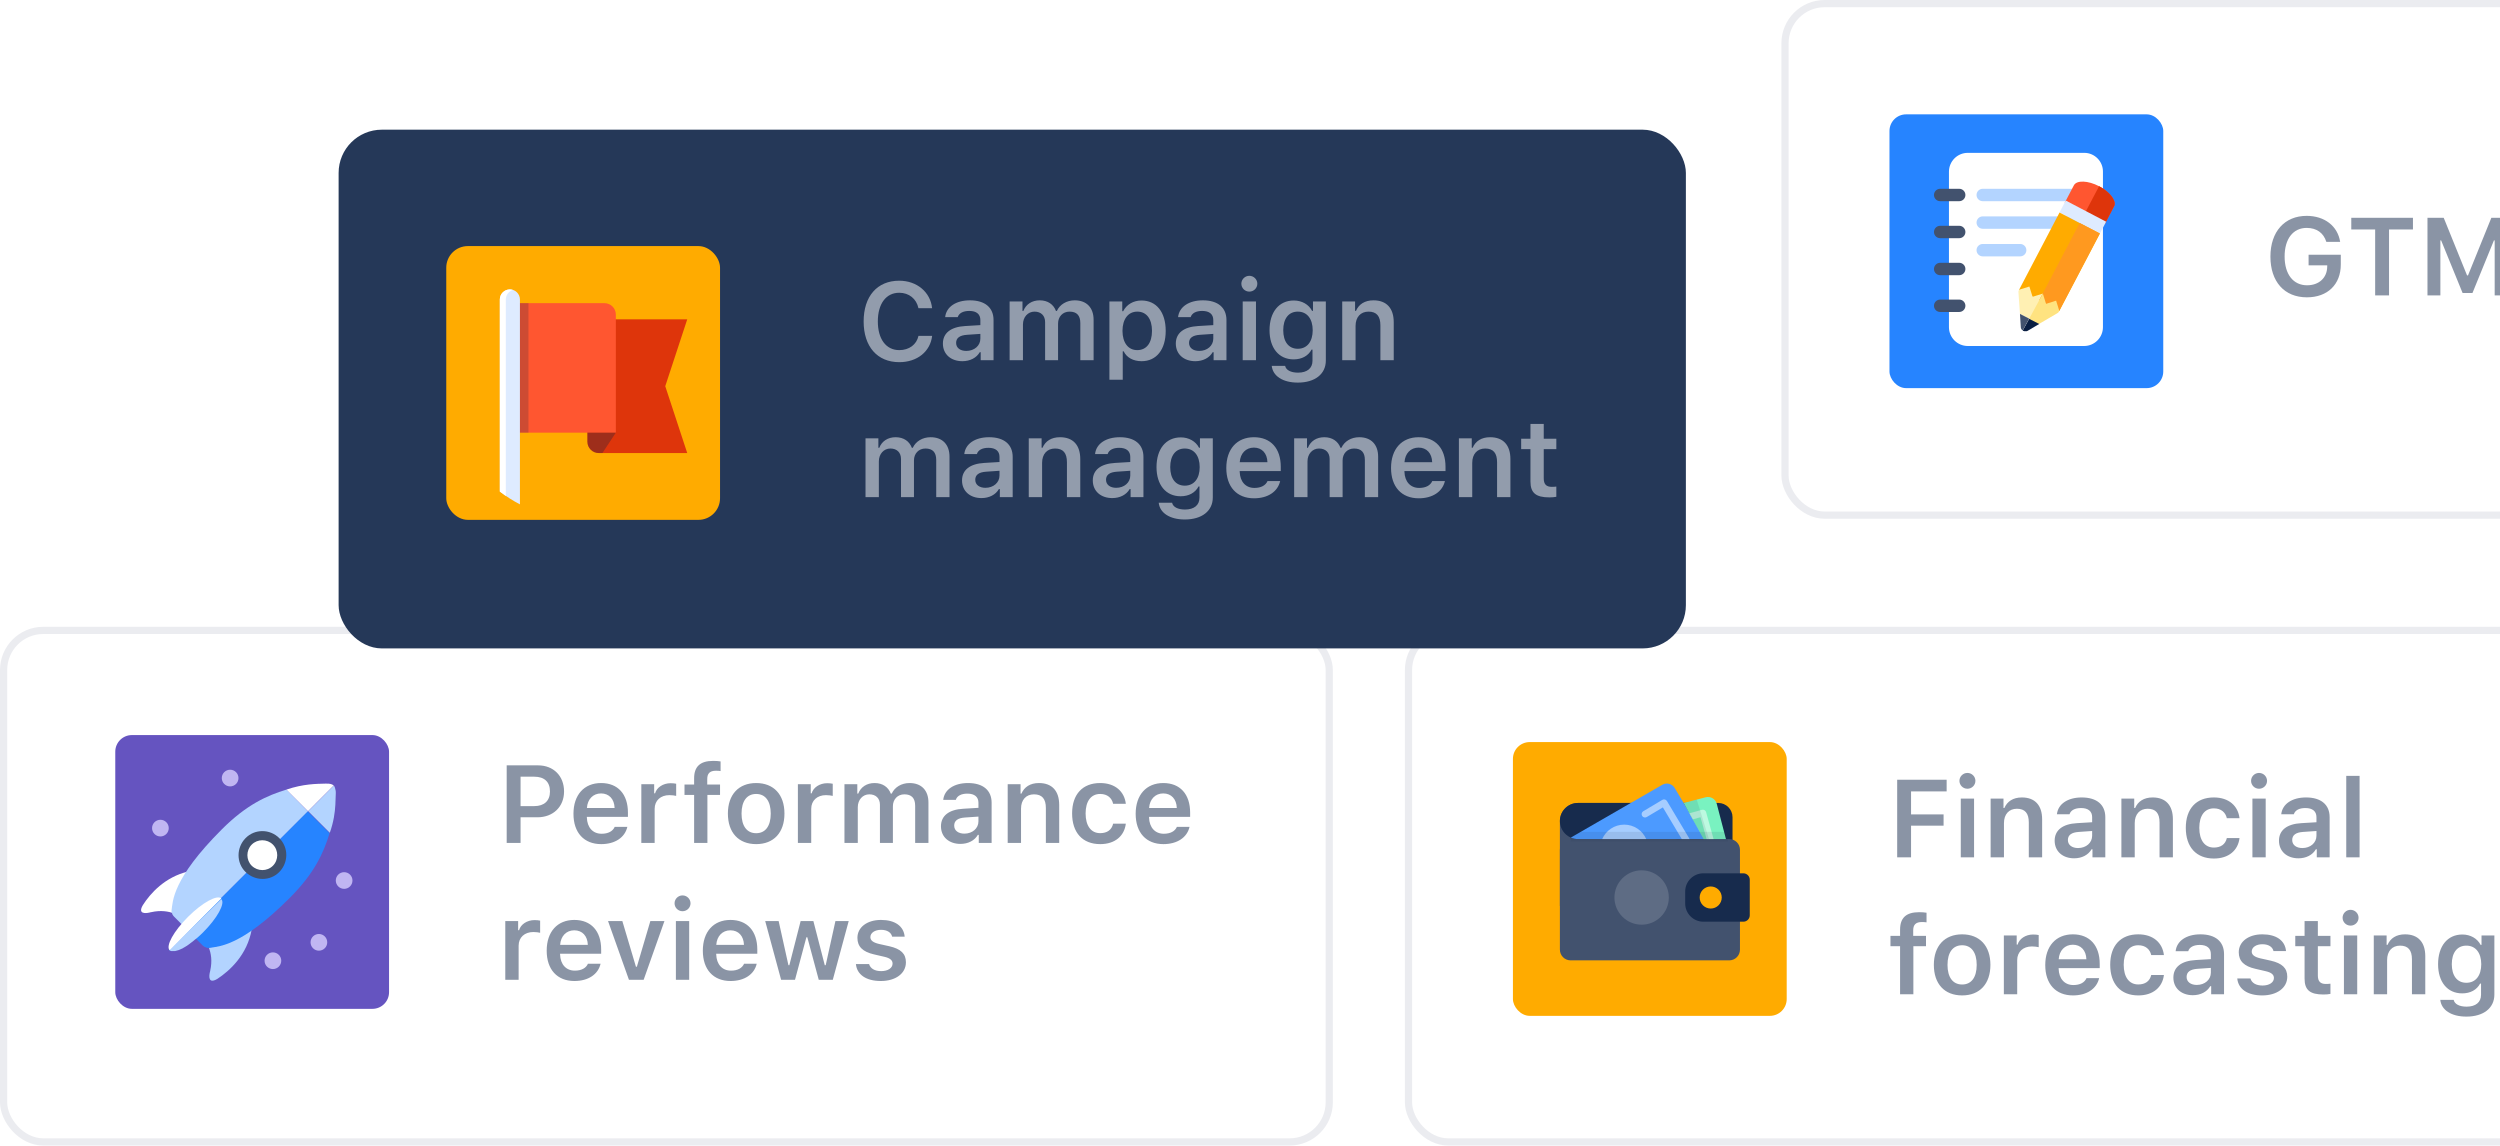 <svg width="347" height="159" viewBox="0 0 347 159" fill="none" xmlns="http://www.w3.org/2000/svg">
<g clip-path="url(#clip0)">
<rect x="195.5" y="87.5" width="199" height="71" rx="5.5" fill="white"/>
<path opacity="0.5" d="M265.254 119V114.604H269.769V113.037H265.254V109.85H270.194V108.231H263.328V119H265.254ZM273.075 109.477C273.687 109.477 274.187 108.992 274.187 108.38C274.187 107.776 273.687 107.283 273.075 107.283C272.47 107.283 271.97 107.776 271.97 108.38C271.97 108.992 272.47 109.477 273.075 109.477ZM272.157 119H274V110.843H272.157V119ZM276.299 119H278.15V114.246C278.15 113.022 278.844 112.254 279.948 112.254C281.075 112.254 281.598 112.888 281.598 114.157V119H283.448V113.724C283.448 111.783 282.456 110.686 280.635 110.686C279.418 110.686 278.598 111.239 278.209 112.149H278.083V110.843H276.299V119ZM287.889 119.134C288.956 119.134 289.852 118.672 290.307 117.881H290.434V119H292.217V113.425C292.217 111.701 291.038 110.686 288.941 110.686C287.001 110.686 285.65 111.597 285.501 113.022H287.247C287.419 112.462 288.001 112.156 288.852 112.156C289.852 112.156 290.389 112.612 290.389 113.425V114.127L288.284 114.254C286.299 114.366 285.187 115.224 285.187 116.686C285.187 118.179 286.314 119.134 287.889 119.134ZM288.434 117.709C287.613 117.709 287.023 117.298 287.023 116.597C287.023 115.918 287.508 115.537 288.546 115.47L290.389 115.343V116.007C290.389 116.978 289.553 117.709 288.434 117.709ZM294.449 119H296.3V114.246C296.3 113.022 296.994 112.254 298.098 112.254C299.225 112.254 299.747 112.888 299.747 114.157V119H301.598V113.724C301.598 111.783 300.606 110.686 298.785 110.686C297.568 110.686 296.747 111.239 296.359 112.149H296.232V110.843H294.449V119ZM310.845 113.567C310.651 111.88 309.382 110.686 307.285 110.686C304.83 110.686 303.389 112.261 303.389 114.903C303.389 117.575 304.837 119.164 307.293 119.164C309.36 119.164 310.643 118.015 310.845 116.328H309.084C308.89 117.187 308.248 117.642 307.285 117.642C306.024 117.642 305.263 116.634 305.263 114.903C305.263 113.201 306.016 112.201 307.285 112.201C308.3 112.201 308.912 112.776 309.084 113.567H310.845ZM313.554 109.477C314.166 109.477 314.666 108.992 314.666 108.38C314.666 107.776 314.166 107.283 313.554 107.283C312.949 107.283 312.449 107.776 312.449 108.38C312.449 108.992 312.949 109.477 313.554 109.477ZM312.636 119H314.479V110.843H312.636V119ZM319.024 119.134C320.091 119.134 320.987 118.672 321.442 117.881H321.569V119H323.353V113.425C323.353 111.701 322.174 110.686 320.077 110.686C318.136 110.686 316.785 111.597 316.636 113.022H318.382C318.554 112.462 319.136 112.156 319.987 112.156C320.987 112.156 321.524 112.612 321.524 113.425V114.127L319.42 114.254C317.435 114.366 316.323 115.224 316.323 116.686C316.323 118.179 317.45 119.134 319.024 119.134ZM319.569 117.709C318.748 117.709 318.159 117.298 318.159 116.597C318.159 115.918 318.644 115.537 319.681 115.47L321.524 115.343V116.007C321.524 116.978 320.688 117.709 319.569 117.709ZM325.659 119H327.51V107.686H325.659V119ZM263.731 138H265.575V131.336H267.329V129.895H265.552V129.142C265.552 128.365 265.896 127.977 266.769 127.977C267.03 127.977 267.254 128 267.403 128.022V126.686C267.105 126.634 266.769 126.612 266.373 126.612C264.56 126.612 263.731 127.41 263.731 129.037V129.895H262.396V131.336H263.731V138ZM272.344 138.164C274.784 138.164 276.269 136.567 276.269 133.918C276.269 131.283 274.777 129.686 272.344 129.686C269.918 129.686 268.418 131.291 268.418 133.918C268.418 136.567 269.896 138.164 272.344 138.164ZM272.344 136.649C271.053 136.649 270.314 135.649 270.314 133.925C270.314 132.201 271.053 131.201 272.344 131.201C273.627 131.201 274.366 132.201 274.366 133.925C274.366 135.649 273.635 136.649 272.344 136.649ZM278.135 138H279.986V133.261C279.986 132.112 280.822 131.365 282.023 131.365C282.336 131.365 282.829 131.418 282.971 131.47V129.783C282.799 129.739 282.471 129.709 282.202 129.709C281.15 129.709 280.269 130.306 280.045 131.112H279.918V129.843H278.135V138ZM289.605 135.769C289.337 136.381 288.702 136.724 287.784 136.724C286.568 136.724 285.784 135.858 285.74 134.477V134.38H291.441V133.791C291.441 131.231 290.046 129.686 287.717 129.686C285.352 129.686 283.881 131.336 283.881 133.955C283.881 136.567 285.329 138.164 287.732 138.164C289.658 138.164 291.023 137.239 291.359 135.769H289.605ZM287.71 131.127C288.822 131.127 289.553 131.91 289.59 133.149H285.747C285.829 131.925 286.605 131.127 287.71 131.127ZM300.352 132.567C300.158 130.88 298.889 129.686 296.792 129.686C294.337 129.686 292.897 131.261 292.897 133.903C292.897 136.575 294.344 138.164 296.8 138.164C298.867 138.164 300.15 137.015 300.352 135.328H298.591C298.397 136.187 297.755 136.642 296.792 136.642C295.531 136.642 294.77 135.634 294.77 133.903C294.77 132.201 295.523 131.201 296.792 131.201C297.807 131.201 298.419 131.776 298.591 132.567H300.352ZM304.367 138.134C305.434 138.134 306.33 137.672 306.785 136.881H306.912V138H308.696V132.425C308.696 130.701 307.516 129.686 305.419 129.686C303.479 129.686 302.128 130.597 301.979 132.022H303.725C303.897 131.462 304.479 131.156 305.33 131.156C306.33 131.156 306.867 131.612 306.867 132.425V133.127L304.763 133.254C302.777 133.366 301.665 134.224 301.665 135.686C301.665 137.179 302.792 138.134 304.367 138.134ZM304.912 136.709C304.091 136.709 303.501 136.298 303.501 135.597C303.501 134.918 303.986 134.537 305.024 134.47L306.867 134.343V135.007C306.867 135.978 306.031 136.709 304.912 136.709ZM310.74 132.171C310.74 133.395 311.479 134.112 313.046 134.47L314.494 134.806C315.27 134.985 315.621 135.283 315.621 135.746C315.621 136.366 314.972 136.791 314.039 136.791C313.114 136.791 312.539 136.418 312.36 135.813H310.531C310.673 137.284 311.957 138.164 313.994 138.164C316.032 138.164 317.472 137.127 317.472 135.567C317.472 134.366 316.748 133.701 315.188 133.343L313.748 133.022C312.927 132.828 312.539 132.537 312.539 132.074C312.539 131.47 313.173 131.059 314.017 131.059C314.882 131.059 315.427 131.433 315.561 132.007H317.3C317.166 130.537 315.95 129.686 314.009 129.686C312.084 129.686 310.74 130.709 310.74 132.171ZM319.875 127.843V129.895H318.584V131.336H319.875V135.836C319.875 137.41 320.621 138.037 322.495 138.037C322.853 138.037 323.196 138.007 323.465 137.955V136.537C323.241 136.56 323.099 136.575 322.838 136.575C322.062 136.575 321.718 136.209 321.718 135.395V131.336H323.465V129.895H321.718V127.843H319.875ZM326.256 128.477C326.868 128.477 327.368 127.992 327.368 127.38C327.368 126.776 326.868 126.283 326.256 126.283C325.651 126.283 325.151 126.776 325.151 127.38C325.151 127.992 325.651 128.477 326.256 128.477ZM325.338 138H327.181V129.843H325.338V138ZM329.48 138H331.331V133.246C331.331 132.022 332.025 131.254 333.129 131.254C334.256 131.254 334.778 131.888 334.778 133.157V138H336.629V132.724C336.629 130.783 335.637 129.686 333.816 129.686C332.599 129.686 331.778 130.239 331.39 131.149H331.263V129.843H329.48V138ZM342.331 141.105C344.712 141.105 346.219 139.918 346.219 138.045V129.843H344.436V131.149H344.309C343.861 130.261 342.891 129.709 341.779 129.709C339.697 129.709 338.405 131.336 338.405 133.836C338.405 136.284 339.689 137.881 341.749 137.881C342.883 137.881 343.771 137.403 344.241 136.522H344.368V138.075C344.368 139.112 343.63 139.724 342.361 139.724C341.346 139.724 340.689 139.358 340.57 138.784H338.711C338.861 140.187 340.234 141.105 342.331 141.105ZM342.331 136.41C341.04 136.41 340.309 135.41 340.309 133.828C340.309 132.254 341.04 131.254 342.331 131.254C343.615 131.254 344.398 132.254 344.398 133.836C344.398 135.41 343.622 136.41 342.331 136.41Z" fill="#172B4D"/>
<rect x="209.994" y="103" width="38" height="38" rx="2.332" fill="#FFAB00"/>
<path d="M239.846 113.427C239.846 112.34 238.957 111.45 237.869 111.45H219.02C217.641 111.45 216.513 112.578 216.513 113.957V125.757H239.846V116.453V113.427Z" fill="#42526E"/>
<path d="M236.472 111.45H234.407L233.969 111.924L233.502 111.45H219.02C217.641 111.45 216.513 112.578 216.513 113.957C216.513 115.336 217.641 116.464 219.02 116.464H236.472C237.851 116.464 238.98 115.336 238.98 113.957C238.98 112.578 237.851 111.45 236.472 111.45Z" fill="#172B4D"/>
<path d="M238.498 111.45H233.14L231.868 125.757H240.475V116.453V113.427C240.475 112.34 239.585 111.45 238.498 111.45Z" fill="#172B4D"/>
<path d="M233.969 111.924L233.686 111.45L232.448 109.372C232.094 108.779 231.331 108.58 230.733 108.925L226.356 111.45L218.026 116.256C218.331 116.389 218.667 116.464 219.02 116.464H219.409H236.472H236.674L233.969 111.924Z" fill="#4C9AFF"/>
<path d="M217.997 133.298H240.022C240.839 133.298 241.507 132.63 241.507 131.813V117.948C241.507 117.132 240.839 116.464 240.022 116.464H217.997C217.181 116.464 216.513 117.132 216.513 117.948V131.813C216.513 132.63 217.181 133.298 217.997 133.298Z" fill="#42526E"/>
<path d="M236.426 127.932H241.977C242.467 127.932 242.868 127.531 242.868 127.041V122.105C242.868 121.615 242.467 121.215 241.977 121.215H236.426C235.039 121.215 233.904 122.349 233.904 123.736V125.41C233.904 126.797 235.039 127.932 236.426 127.932Z" fill="#172B4D"/>
<path d="M237.447 126.106C238.293 126.106 238.979 125.42 238.979 124.573C238.979 123.727 238.293 123.041 237.447 123.041C236.6 123.041 235.914 123.727 235.914 124.573C235.914 125.42 236.6 126.106 237.447 126.106Z" fill="#FFAB00"/>
<path d="M227.859 128.346C229.943 128.346 231.632 126.657 231.632 124.573C231.632 122.489 229.943 120.8 227.859 120.8C225.775 120.8 224.085 122.489 224.085 124.573C224.085 126.657 225.775 128.346 227.859 128.346Z" fill="#5E6C84"/>
<path opacity="0.5" d="M234.447 116.336L231.373 111.184C231.241 110.963 230.951 110.889 230.73 111.022L228.087 112.598C227.865 112.731 227.792 113.02 227.924 113.242C228.057 113.463 228.346 113.537 228.568 113.404L230.808 112.068L233.431 116.464H234.497C234.486 116.42 234.471 116.377 234.447 116.336Z" fill="white"/>
<path opacity="0.5" d="M228.496 116.464C227.984 115.284 226.809 114.458 225.44 114.458C224.071 114.458 222.896 115.284 222.383 116.464H228.496Z" fill="white"/>
<path d="M233.691 111.459L236.745 110.662C237.419 110.486 238.108 110.89 238.284 111.564L239.564 116.464H236.469L233.691 111.459Z" fill="#79F2C0"/>
<path opacity="0.5" d="M237.846 116.464L236.81 112.727C236.741 112.478 236.481 112.332 236.233 112.4L234.497 112.882L234.965 113.725L236.032 113.43L236.873 116.464H237.846V116.464Z" fill="white"/>
<path opacity="0.1" d="M235.508 110.985L237.203 116.464H236.469L233.691 111.459L235.508 110.985Z" fill="#172B4D"/>
<path opacity="0.1" d="M239.846 115.461H218.025V116.791H239.846V115.461Z" fill="#172B4D"/>
<rect x="195.5" y="87.5" width="199" height="71" rx="5.5" stroke="#EBECF0"/>
<rect x="0.5" y="87.5" width="184" height="71" rx="5.5" fill="white"/>
<path opacity="0.5" d="M70.328 106.231V117H72.254V113.44H74.59C76.769 113.44 78.291 111.985 78.291 109.858C78.291 107.694 76.821 106.231 74.672 106.231H70.328ZM72.254 107.806H74.164C75.552 107.806 76.336 108.522 76.336 109.858C76.336 111.157 75.53 111.888 74.157 111.888H72.254V107.806ZM85.321 114.769C85.053 115.381 84.418 115.724 83.501 115.724C82.284 115.724 81.5 114.858 81.456 113.477V113.38H87.157V112.791C87.157 110.231 85.762 108.686 83.433 108.686C81.068 108.686 79.597 110.336 79.597 112.955C79.597 115.567 81.045 117.164 83.448 117.164C85.374 117.164 86.739 116.239 87.075 114.769H85.321ZM83.426 110.127C84.538 110.127 85.269 110.91 85.306 112.149H81.463C81.545 110.925 82.321 110.127 83.426 110.127ZM89.016 117H90.866V112.261C90.866 111.112 91.702 110.365 92.904 110.365C93.217 110.365 93.71 110.418 93.852 110.47V108.783C93.68 108.739 93.352 108.709 93.083 108.709C92.031 108.709 91.15 109.306 90.926 110.112H90.799V108.843H89.016V117ZM96.344 117H98.188V110.336H99.941V108.895H98.165V108.142C98.165 107.365 98.508 106.977 99.382 106.977C99.643 106.977 99.867 107 100.016 107.022V105.686C99.717 105.634 99.382 105.612 98.986 105.612C97.173 105.612 96.344 106.41 96.344 108.037V108.895H95.008V110.336H96.344V117ZM104.956 117.164C107.397 117.164 108.882 115.567 108.882 112.918C108.882 110.283 107.389 108.686 104.956 108.686C102.531 108.686 101.031 110.291 101.031 112.918C101.031 115.567 102.509 117.164 104.956 117.164ZM104.956 115.649C103.665 115.649 102.926 114.649 102.926 112.925C102.926 111.201 103.665 110.201 104.956 110.201C106.24 110.201 106.979 111.201 106.979 112.925C106.979 114.649 106.247 115.649 104.956 115.649ZM110.748 117H112.598V112.261C112.598 111.112 113.434 110.365 114.636 110.365C114.949 110.365 115.442 110.418 115.584 110.47V108.783C115.412 108.739 115.084 108.709 114.815 108.709C113.763 108.709 112.882 109.306 112.658 110.112H112.531V108.843H110.748V117ZM117.211 117H119.061V112.037C119.061 111.022 119.74 110.254 120.658 110.254C121.569 110.254 122.136 110.806 122.136 111.709V117H123.935V111.903C123.935 110.97 124.569 110.254 125.532 110.254C126.524 110.254 127.024 110.783 127.024 111.843V117H128.868V111.388C128.868 109.694 127.883 108.686 126.248 108.686C125.114 108.686 124.173 109.268 123.77 110.156H123.644C123.3 109.253 122.517 108.686 121.39 108.686C120.308 108.686 119.472 109.239 119.121 110.156H118.994V108.843H117.211V117ZM133.308 117.134C134.375 117.134 135.271 116.672 135.726 115.881H135.853V117H137.637V111.425C137.637 109.701 136.457 108.686 134.36 108.686C132.42 108.686 131.069 109.597 130.92 111.022H132.666C132.838 110.462 133.42 110.156 134.271 110.156C135.271 110.156 135.808 110.612 135.808 111.425V112.127L133.704 112.254C131.718 112.366 130.606 113.224 130.606 114.686C130.606 116.179 131.733 117.134 133.308 117.134ZM133.853 115.709C133.032 115.709 132.442 115.298 132.442 114.597C132.442 113.918 132.927 113.537 133.965 113.47L135.808 113.343V114.007C135.808 114.978 134.972 115.709 133.853 115.709ZM139.868 117H141.719V112.246C141.719 111.022 142.413 110.254 143.517 110.254C144.644 110.254 145.167 110.888 145.167 112.157V117H147.017V111.724C147.017 109.783 146.025 108.686 144.204 108.686C142.987 108.686 142.167 109.239 141.778 110.149H141.652V108.843H139.868V117ZM156.264 111.567C156.07 109.88 154.801 108.686 152.704 108.686C150.249 108.686 148.809 110.261 148.809 112.903C148.809 115.575 150.256 117.164 152.712 117.164C154.779 117.164 156.063 116.015 156.264 114.328H154.503C154.309 115.187 153.667 115.642 152.704 115.642C151.443 115.642 150.682 114.634 150.682 112.903C150.682 111.201 151.436 110.201 152.704 110.201C153.719 110.201 154.331 110.776 154.503 111.567H156.264ZM163.354 114.769C163.085 115.381 162.451 115.724 161.533 115.724C160.316 115.724 159.533 114.858 159.488 113.477V113.38H165.19V112.791C165.19 110.231 163.794 108.686 161.466 108.686C159.1 108.686 157.63 110.336 157.63 112.955C157.63 115.567 159.078 117.164 161.481 117.164C163.406 117.164 164.772 116.239 165.108 114.769H163.354ZM161.458 110.127C162.57 110.127 163.302 110.91 163.339 112.149H159.495C159.578 110.925 160.354 110.127 161.458 110.127ZM70.134 136H71.985V131.261C71.985 130.112 72.821 129.365 74.023 129.365C74.336 129.365 74.829 129.418 74.97 129.47V127.783C74.799 127.739 74.47 127.709 74.202 127.709C73.149 127.709 72.269 128.306 72.045 129.112H71.918V127.843H70.134V136ZM81.605 133.769C81.336 134.381 80.702 134.724 79.784 134.724C78.567 134.724 77.784 133.858 77.739 132.477V132.38H83.441V131.791C83.441 129.231 82.045 127.686 79.717 127.686C77.351 127.686 75.881 129.336 75.881 131.955C75.881 134.567 77.329 136.164 79.732 136.164C81.657 136.164 83.023 135.239 83.359 133.769H81.605ZM79.709 129.127C80.821 129.127 81.553 129.91 81.59 131.149H77.747C77.829 129.925 78.605 129.127 79.709 129.127ZM92.225 127.843H90.269L88.396 134.187H88.269L86.381 127.843H84.396L87.299 136H89.337L92.225 127.843ZM94.732 126.477C95.344 126.477 95.844 125.992 95.844 125.38C95.844 124.776 95.344 124.283 94.732 124.283C94.128 124.283 93.628 124.776 93.628 125.38C93.628 125.992 94.128 126.477 94.732 126.477ZM93.814 136H95.658V127.843H93.814V136ZM103.277 133.769C103.009 134.381 102.374 134.724 101.456 134.724C100.24 134.724 99.456 133.858 99.411 132.477V132.38H105.113V131.791C105.113 129.231 103.718 127.686 101.389 127.686C99.023 127.686 97.553 129.336 97.553 131.955C97.553 134.567 99.001 136.164 101.404 136.164C103.329 136.164 104.695 135.239 105.031 133.769H103.277ZM101.382 129.127C102.494 129.127 103.225 129.91 103.262 131.149H99.419C99.501 129.925 100.277 129.127 101.382 129.127ZM117.8 127.843H115.957L114.606 133.97H114.479L112.897 127.843H111.128L109.561 133.97H109.434L108.076 127.843H106.21L108.419 136H110.345L111.927 130.089H112.054L113.643 136H115.591L117.8 127.843ZM119.009 130.171C119.009 131.395 119.748 132.112 121.315 132.47L122.763 132.806C123.539 132.985 123.89 133.283 123.89 133.746C123.89 134.366 123.241 134.791 122.308 134.791C121.382 134.791 120.808 134.418 120.629 133.813H118.8C118.942 135.284 120.226 136.164 122.263 136.164C124.3 136.164 125.741 135.127 125.741 133.567C125.741 132.366 125.017 131.701 123.457 131.343L122.017 131.022C121.196 130.828 120.808 130.537 120.808 130.074C120.808 129.47 121.442 129.059 122.285 129.059C123.151 129.059 123.696 129.433 123.83 130.007H125.569C125.435 128.537 124.218 127.686 122.278 127.686C120.352 127.686 119.009 128.709 119.009 130.171Z" fill="#172B4D"/>
<rect x="16" y="102.028" width="38" height="38" rx="2.308" fill="#6554C0"/>
<path d="M24.075 126.401C24.194 125.54 24.194 123.908 26.094 120.969C22.887 121.74 20.869 123.997 19.83 125.629C19.087 126.876 20.186 126.787 20.72 126.669C20.809 126.639 20.869 126.639 20.958 126.609C20.988 126.609 20.988 126.609 20.988 126.609C22.323 126.312 23.363 126.49 24.164 126.787C24.045 126.579 24.075 126.401 24.075 126.401Z" fill="white"/>
<path d="M28.973 131.508C29.3 132.309 29.478 133.378 29.181 134.714C29.181 134.714 29.181 134.714 29.181 134.744C29.151 134.833 29.151 134.892 29.122 134.981C29.003 135.515 28.914 136.614 30.161 135.872C31.883 134.744 34.317 132.547 34.941 128.984C31.764 131.211 29.983 131.389 28.973 131.508Z" fill="#B3D4FF"/>
<path d="M44.263 131.953C44.902 131.953 45.42 131.434 45.42 130.795C45.42 130.156 44.902 129.637 44.263 129.637C43.623 129.637 43.105 130.156 43.105 130.795C43.105 131.434 43.623 131.953 44.263 131.953Z" fill="#C0B6F2"/>
<path d="M47.766 123.373C48.405 123.373 48.923 122.855 48.923 122.215C48.923 121.576 48.405 121.058 47.766 121.058C47.126 121.058 46.608 121.576 46.608 122.215C46.608 122.855 47.126 123.373 47.766 123.373Z" fill="#C0B6F2"/>
<path d="M31.942 109.153C32.582 109.153 33.1 108.634 33.1 107.995C33.1 107.356 32.582 106.837 31.942 106.837C31.303 106.837 30.784 107.356 30.784 107.995C30.784 108.634 31.303 109.153 31.942 109.153Z" fill="#C0B6F2"/>
<path d="M22.264 116.1C22.904 116.1 23.422 115.581 23.422 114.942C23.422 114.303 22.904 113.784 22.264 113.784C21.625 113.784 21.106 114.303 21.106 114.942C21.106 115.581 21.625 116.1 22.264 116.1Z" fill="#C0B6F2"/>
<path d="M37.88 134.506C38.519 134.506 39.038 133.988 39.038 133.348C39.038 132.709 38.519 132.19 37.88 132.19C37.24 132.19 36.722 132.709 36.722 133.348C36.722 133.988 37.24 134.506 37.88 134.506Z" fill="#C0B6F2"/>
<path d="M28.291 131.329C28.32 131.359 28.35 131.389 28.409 131.389C28.35 131.359 28.32 131.359 28.291 131.329Z" fill="#B3D4FF"/>
<path d="M26.153 129.222L42.748 112.626L39.75 109.598C37.048 110.429 34.228 111.676 30.784 115.12C23.897 122.008 23.986 125.095 23.808 126.401C23.808 126.401 23.778 126.847 24.164 127.233L26.153 129.222Z" fill="#B3D4FF"/>
<path d="M28.142 131.211C28.172 131.241 28.202 131.271 28.232 131.3C28.202 131.241 28.172 131.211 28.142 131.211Z" fill="#B3D4FF"/>
<path d="M46.608 110.103C46.608 109.954 46.608 109.806 46.578 109.687C46.548 109.539 46.519 109.42 46.489 109.331C46.459 109.242 46.43 109.182 46.4 109.123C46.37 109.093 46.37 109.064 46.341 109.034L42.778 112.597L45.776 115.595C46.311 114.081 46.489 112.775 46.548 111.706C46.578 111.112 46.578 110.548 46.608 110.103Z" fill="#B3D4FF"/>
<path d="M42.719 112.626L23.481 131.864C23.956 132.339 25.5 131.626 27.133 130.231L28.083 131.181L28.113 131.211C28.201 131.3 28.587 131.626 29.033 131.567C30.428 131.359 33.486 131.359 40.225 124.62C43.669 121.176 44.916 118.356 45.747 115.654L42.719 112.626Z" fill="#2684FF"/>
<path d="M46.311 109.034C46.281 109.004 46.281 109.004 46.252 108.975C46.133 108.886 45.836 108.737 45.272 108.767C45.212 108.767 45.183 108.767 45.153 108.767C43.936 108.797 42.095 108.797 39.75 109.598L42.748 112.597L46.311 109.034Z" fill="white"/>
<path d="M23.511 131.864C23.541 131.894 23.57 131.923 23.63 131.953C23.63 131.953 23.659 131.953 23.689 131.983C23.719 131.983 23.748 132.012 23.778 132.012C23.808 132.012 23.808 132.012 23.837 132.012C23.867 132.012 23.897 132.012 23.956 132.012C23.986 132.012 24.016 132.012 24.045 132.012C24.075 132.012 24.134 132.012 24.164 132.012C24.194 132.012 24.224 132.012 24.253 132.012C24.283 132.012 24.342 131.983 24.402 131.983C24.461 131.953 24.52 131.953 24.609 131.923C24.639 131.923 24.698 131.894 24.728 131.894C24.788 131.864 24.847 131.864 24.877 131.834C24.906 131.834 24.936 131.804 24.966 131.804C25.025 131.775 25.084 131.745 25.144 131.715C25.174 131.715 25.203 131.686 25.233 131.686C25.292 131.656 25.381 131.626 25.441 131.567C25.47 131.567 25.47 131.537 25.5 131.537C25.945 131.3 26.42 130.944 26.895 130.558C26.984 130.469 27.103 130.379 27.192 130.32C27.519 130.053 27.845 129.756 28.172 129.429C30.161 127.44 31.289 125.392 30.725 124.798L23.511 131.864Z" fill="#B3D4FF"/>
<path d="M30.725 124.709C30.161 124.145 28.083 125.273 26.094 127.262C24.105 129.251 22.977 131.3 23.541 131.893L30.725 124.709Z" fill="white"/>
<path d="M23.63 131.893C23.6 131.893 23.6 131.864 23.57 131.864C23.6 131.864 23.6 131.893 23.63 131.893Z" fill="white"/>
<path d="M36.425 121.117C37.769 121.117 38.859 120.027 38.859 118.682C38.859 117.338 37.769 116.248 36.425 116.248C35.081 116.248 33.991 117.338 33.991 118.682C33.991 120.027 35.081 121.117 36.425 121.117Z" fill="white"/>
<path d="M38.77 116.337C37.464 115.031 35.356 115.031 34.08 116.337C32.803 117.643 32.773 119.751 34.08 121.028C35.386 122.304 37.494 122.334 38.77 121.028C40.047 119.722 40.077 117.643 38.77 116.337ZM34.941 120.167C34.139 119.365 34.139 118.029 34.941 117.228C35.742 116.426 37.078 116.426 37.88 117.228C38.681 118.029 38.681 119.365 37.88 120.167C37.078 120.968 35.772 120.968 34.941 120.167Z" fill="#42526E"/>
<rect x="0.5" y="87.5" width="184" height="71" rx="5.5" stroke="#EBECF0"/>
<rect x="247.76" y="0.5" width="199" height="71" rx="5.5" fill="white"/>
<path opacity="0.5" d="M324.903 36.701V35.358H320.432V36.828H323.022L323.015 37.052C322.985 38.575 321.865 39.597 320.223 39.597C318.305 39.597 317.104 38.075 317.104 35.597C317.104 33.157 318.283 31.634 320.164 31.634C321.544 31.634 322.507 32.321 322.895 33.567H324.813C324.47 31.373 322.649 29.962 320.164 29.962C317.096 29.962 315.134 32.164 315.134 35.612C315.134 39.097 317.074 41.269 320.194 41.269C323.067 41.269 324.903 39.485 324.903 36.701ZM331.597 41V31.85H334.918V30.231H326.358V31.85H329.671V41H331.597ZM348.053 41V30.231H345.799L342.56 38.224H342.426L339.187 30.231H336.933V41H338.724V33.365H338.828L341.806 40.664H343.179L346.157 33.365H346.262V41H348.053ZM354.404 35.172C354.404 36.395 355.142 37.112 356.71 37.47L358.157 37.806C358.934 37.985 359.284 38.283 359.284 38.746C359.284 39.366 358.635 39.791 357.702 39.791C356.777 39.791 356.202 39.418 356.023 38.813H354.195C354.336 40.284 355.62 41.164 357.657 41.164C359.695 41.164 361.135 40.127 361.135 38.567C361.135 37.366 360.411 36.701 358.852 36.343L357.411 36.022C356.59 35.828 356.202 35.537 356.202 35.074C356.202 34.47 356.837 34.059 357.68 34.059C358.546 34.059 359.09 34.433 359.225 35.007H360.964C360.829 33.537 359.613 32.686 357.672 32.686C355.747 32.686 354.404 33.709 354.404 35.172ZM363.538 30.843V32.895H362.247V34.336H363.538V38.836C363.538 40.41 364.285 41.037 366.158 41.037C366.516 41.037 366.859 41.008 367.128 40.955V39.537C366.904 39.56 366.762 39.575 366.501 39.575C365.725 39.575 365.382 39.209 365.382 38.395V34.336H367.128V32.895H365.382V30.843H363.538ZM368.979 41H370.83V36.261C370.83 35.112 371.665 34.365 372.867 34.365C373.18 34.365 373.673 34.418 373.815 34.47V32.783C373.643 32.739 373.315 32.709 373.046 32.709C371.994 32.709 371.113 33.306 370.889 34.112H370.762V32.843H368.979V41ZM377.479 41.134C378.546 41.134 379.442 40.672 379.897 39.881H380.024V41H381.807V35.425C381.807 33.701 380.628 32.686 378.531 32.686C376.591 32.686 375.24 33.597 375.091 35.022H376.837C377.009 34.462 377.591 34.157 378.442 34.157C379.442 34.157 379.979 34.612 379.979 35.425V36.127L377.875 36.254C375.889 36.365 374.777 37.224 374.777 38.687C374.777 40.179 375.904 41.134 377.479 41.134ZM378.024 39.709C377.203 39.709 376.613 39.298 376.613 38.597C376.613 37.918 377.098 37.537 378.136 37.47L379.979 37.343V38.007C379.979 38.977 379.143 39.709 378.024 39.709ZM384.628 30.843V32.895H383.337V34.336H384.628V38.836C384.628 40.41 385.375 41.037 387.248 41.037C387.606 41.037 387.949 41.008 388.218 40.955V39.537C387.994 39.56 387.852 39.575 387.591 39.575C386.815 39.575 386.472 39.209 386.472 38.395V34.336H388.218V32.895H386.472V30.843H384.628ZM395.315 38.769C395.047 39.38 394.412 39.724 393.494 39.724C392.278 39.724 391.494 38.858 391.45 37.477V37.38H397.151V36.791C397.151 34.231 395.756 32.686 393.427 32.686C391.062 32.686 389.591 34.336 389.591 36.955C389.591 39.567 391.039 41.164 393.442 41.164C395.368 41.164 396.733 40.239 397.069 38.769H395.315ZM393.42 34.127C394.532 34.127 395.263 34.91 395.3 36.149H391.457C391.539 34.925 392.315 34.127 393.42 34.127ZM402.517 44.105C404.898 44.105 406.405 42.918 406.405 41.045V32.843H404.622V34.149H404.495C404.047 33.261 403.077 32.709 401.965 32.709C399.883 32.709 398.592 34.336 398.592 36.836C398.592 39.283 399.875 40.881 401.935 40.881C403.069 40.881 403.957 40.403 404.428 39.522H404.554V41.075C404.554 42.112 403.816 42.724 402.547 42.724C401.532 42.724 400.875 42.358 400.756 41.784H398.898C399.047 43.187 400.42 44.105 402.517 44.105ZM402.517 39.41C401.226 39.41 400.495 38.41 400.495 36.828C400.495 35.254 401.226 34.254 402.517 34.254C403.801 34.254 404.584 35.254 404.584 36.836C404.584 38.41 403.808 39.41 402.517 39.41ZM409.577 43.955C411.405 43.955 412.279 43.291 412.973 41.284L415.921 32.843H413.965L412.062 39.246H411.935L410.025 32.843H407.995L410.913 41.03L410.816 41.41C410.577 42.179 410.137 42.478 409.353 42.478C409.226 42.478 408.95 42.47 408.846 42.455V43.925C408.965 43.948 409.465 43.955 409.577 43.955Z" fill="#172B4D"/>
<rect x="262.26" y="15.872" width="38" height="38" rx="2.308" fill="#2684FF"/>
<path d="M289.306 21.216H273.126C271.671 21.216 270.514 22.403 270.514 23.828V45.411C270.514 46.866 271.701 48.024 273.126 48.024H289.276C290.731 48.024 291.889 46.836 291.889 45.411V23.858C291.918 22.403 290.731 21.216 289.306 21.216Z" fill="white"/>
<path d="M288.712 27.925H275.204C274.729 27.925 274.343 27.539 274.343 27.064C274.343 26.589 274.729 26.203 275.204 26.203H288.712C289.187 26.203 289.573 26.589 289.573 27.064C289.573 27.539 289.187 27.925 288.712 27.925Z" fill="#B3D4FF"/>
<path d="M288.712 31.755H275.204C274.729 31.755 274.343 31.369 274.343 30.894C274.343 30.419 274.729 30.033 275.204 30.033H288.712C289.187 30.033 289.573 30.419 289.573 30.894C289.573 31.369 289.187 31.755 288.712 31.755Z" fill="#B3D4FF"/>
<path d="M280.4 35.585H275.204C274.729 35.585 274.343 35.199 274.343 34.724C274.343 34.249 274.729 33.863 275.204 33.863H280.4C280.875 33.863 281.261 34.249 281.261 34.724C281.261 35.199 280.875 35.585 280.4 35.585Z" fill="#B3D4FF"/>
<path d="M271.939 43.303H269.296C268.821 43.303 268.435 42.917 268.435 42.442C268.435 41.967 268.821 41.581 269.296 41.581H271.939C272.414 41.581 272.799 41.967 272.799 42.442C272.799 42.917 272.414 43.303 271.939 43.303Z" fill="#42526E"/>
<path d="M271.939 38.197H269.296C268.821 38.197 268.435 37.811 268.435 37.336C268.435 36.861 268.821 36.475 269.296 36.475H271.939C272.414 36.475 272.799 36.861 272.799 37.336C272.799 37.811 272.414 38.197 271.939 38.197Z" fill="#42526E"/>
<path d="M271.939 33.061H269.296C268.821 33.061 268.435 32.675 268.435 32.2C268.435 31.725 268.821 31.339 269.296 31.339H271.939C272.414 31.339 272.799 31.725 272.799 32.2C272.799 32.675 272.414 33.061 271.939 33.061Z" fill="#42526E"/>
<path d="M271.939 27.925H269.296C268.821 27.925 268.435 27.539 268.435 27.064C268.435 26.589 268.821 26.203 269.296 26.203H271.939C272.414 26.203 272.799 26.589 272.799 27.064C272.799 27.539 272.414 27.925 271.939 27.925Z" fill="#42526E"/>
<path d="M291.354 25.847C289.811 25.046 288.237 24.986 287.851 25.728L286.575 28.163L292.156 31.102L293.432 28.638C293.818 27.925 292.898 26.649 291.354 25.847Z" fill="#FF5630"/>
<path d="M293.521 28.341C293.581 27.599 292.69 26.559 291.354 25.847L289.365 29.617L292.156 31.072L292.334 30.745L293.432 28.638C293.492 28.549 293.521 28.459 293.521 28.341Z" fill="#DE350B"/>
<path d="M285.861 29.493L291.461 32.429L292.33 30.773L286.729 27.837L285.861 29.493Z" fill="#DEEBFF"/>
<path d="M289.603 31.458L287.732 30.478L285.862 29.499L280.251 40.216L282.121 41.196L283.992 42.175L285.832 43.155L291.473 32.408L289.603 31.458Z" fill="#FFAB00"/>
<path d="M283.606 40.958L283.546 40.75L282.121 41.196L281.676 39.77L280.251 40.216L280.221 40.275C280.162 40.364 280.132 40.483 280.162 40.602L280.37 43.571L281.854 44.342L283.606 40.958Z" fill="#FFF0B3"/>
<path d="M289.603 31.428L288.653 30.953L283.042 41.671L283.992 42.175L285.832 43.125L286.545 41.76L291.443 32.408L289.603 31.428Z" fill="#FF991F"/>
<path d="M283.012 44.966L285.595 43.452C285.684 43.392 285.773 43.303 285.803 43.214L285.832 43.155L285.387 41.73L283.992 42.175L283.546 40.75L281.646 44.253C281.825 44.372 282.804 45.085 283.012 44.966Z" fill="#FFE380"/>
<path d="M281.646 44.253L280.756 45.886C280.786 45.916 280.845 45.946 280.875 45.946C280.875 45.946 280.875 45.946 280.904 45.946C280.964 45.975 280.993 45.975 281.053 45.975H281.082C281.142 45.975 281.171 45.975 281.231 45.975C281.231 45.975 281.231 45.975 281.261 45.975C281.32 45.975 281.379 45.946 281.439 45.916L283.042 44.966L281.646 44.253Z" fill="#091E42"/>
<path d="M280.37 43.571L280.489 45.411C280.489 45.619 280.607 45.767 280.756 45.856L281.646 44.224L280.37 43.571Z" fill="#42526E"/>
<rect x="247.76" y="0.5" width="199" height="71" rx="5.5" stroke="#EBECF0"/>
<g filter="url(#filter0_dd)">
<g clip-path="url(#clip1)">
<rect x="47" width="187" height="72" rx="6" fill="#253858"/>
<path opacity="0.5" d="M124.821 32.269C127.306 32.269 129.127 30.799 129.381 28.619H127.485C127.224 29.828 126.187 30.597 124.821 30.597C122.985 30.597 121.843 29.067 121.843 26.612C121.843 24.164 122.985 22.634 124.814 22.634C126.172 22.634 127.209 23.477 127.478 24.776H129.373C129.15 22.544 127.261 20.962 124.814 20.962C121.761 20.962 119.873 23.119 119.873 26.619C119.873 30.104 121.769 32.269 124.821 32.269ZM133.575 32.134C134.642 32.134 135.538 31.672 135.993 30.881H136.12V32H137.904V26.425C137.904 24.701 136.724 23.686 134.627 23.686C132.687 23.686 131.336 24.597 131.187 26.022H132.933C133.105 25.462 133.687 25.157 134.538 25.157C135.538 25.157 136.075 25.612 136.075 26.425V27.127L133.971 27.254C131.985 27.366 130.874 28.224 130.874 29.686C130.874 31.179 132 32.134 133.575 32.134ZM134.12 30.709C133.299 30.709 132.709 30.299 132.709 29.597C132.709 28.918 133.194 28.537 134.232 28.47L136.075 28.343V29.007C136.075 29.977 135.239 30.709 134.12 30.709ZM140.135 32H141.986V27.037C141.986 26.022 142.665 25.253 143.583 25.253C144.493 25.253 145.061 25.806 145.061 26.709V32H146.859V26.903C146.859 25.97 147.493 25.253 148.456 25.253C149.449 25.253 149.949 25.783 149.949 26.843V32H151.792V26.388C151.792 24.694 150.807 23.686 149.173 23.686C148.038 23.686 147.098 24.268 146.695 25.157H146.568C146.225 24.253 145.441 23.686 144.314 23.686C143.232 23.686 142.396 24.239 142.046 25.157H141.919V23.843H140.135V32ZM158.434 23.709C157.315 23.709 156.367 24.268 155.897 25.194H155.77V23.843H153.986V34.709H155.837V30.761H155.964C156.382 31.627 157.285 32.134 158.457 32.134C160.516 32.134 161.8 30.515 161.8 27.925C161.8 25.313 160.501 23.709 158.434 23.709ZM157.852 30.597C156.591 30.597 155.807 29.575 155.8 27.925C155.807 26.276 156.598 25.253 157.859 25.253C159.128 25.253 159.897 26.253 159.897 27.925C159.897 29.597 159.136 30.597 157.852 30.597ZM165.905 32.134C166.972 32.134 167.867 31.672 168.322 30.881H168.449V32H170.233V26.425C170.233 24.701 169.054 23.686 166.957 23.686C165.016 23.686 163.666 24.597 163.516 26.022H165.263C165.434 25.462 166.016 25.157 166.867 25.157C167.867 25.157 168.405 25.612 168.405 26.425V27.127L166.3 27.254C164.315 27.366 163.203 28.224 163.203 29.686C163.203 31.179 164.33 32.134 165.905 32.134ZM166.449 30.709C165.628 30.709 165.039 30.299 165.039 29.597C165.039 28.918 165.524 28.537 166.561 28.47L168.405 28.343V29.007C168.405 29.977 167.569 30.709 166.449 30.709ZM173.405 22.477C174.017 22.477 174.517 21.992 174.517 21.38C174.517 20.776 174.017 20.283 173.405 20.283C172.8 20.283 172.3 20.776 172.3 21.38C172.3 21.992 172.8 22.477 173.405 22.477ZM172.487 32H174.33V23.843H172.487V32ZM180.136 35.105C182.517 35.105 184.025 33.918 184.025 32.045V23.843H182.241V25.149H182.114C181.666 24.261 180.696 23.709 179.584 23.709C177.502 23.709 176.211 25.336 176.211 27.836C176.211 30.284 177.494 31.881 179.554 31.881C180.689 31.881 181.577 31.403 182.047 30.522H182.174V32.075C182.174 33.112 181.435 33.724 180.166 33.724C179.151 33.724 178.494 33.358 178.375 32.784H176.517C176.666 34.187 178.039 35.105 180.136 35.105ZM180.136 30.41C178.845 30.41 178.114 29.41 178.114 27.828C178.114 26.253 178.845 25.253 180.136 25.253C181.42 25.253 182.204 26.253 182.204 27.836C182.204 29.41 181.427 30.41 180.136 30.41ZM186.301 32H188.152V27.246C188.152 26.022 188.846 25.253 189.95 25.253C191.077 25.253 191.599 25.888 191.599 27.157V32H193.45V26.724C193.45 24.783 192.458 23.686 190.637 23.686C189.42 23.686 188.599 24.239 188.211 25.149H188.084V23.843H186.301V32ZM120.134 51H121.985V46.037C121.985 45.022 122.664 44.254 123.582 44.254C124.493 44.254 125.06 44.806 125.06 45.709V51H126.858V45.903C126.858 44.97 127.493 44.254 128.456 44.254C129.448 44.254 129.948 44.783 129.948 45.843V51H131.791V45.388C131.791 43.694 130.806 42.686 129.172 42.686C128.038 42.686 127.097 43.268 126.694 44.157H126.567C126.224 43.254 125.441 42.686 124.314 42.686C123.231 42.686 122.396 43.239 122.045 44.157H121.918V42.843H120.134V51ZM136.232 51.134C137.299 51.134 138.195 50.672 138.65 49.881H138.777V51H140.56V45.425C140.56 43.701 139.381 42.686 137.284 42.686C135.344 42.686 133.993 43.597 133.844 45.022H135.59C135.762 44.462 136.344 44.157 137.195 44.157C138.195 44.157 138.732 44.612 138.732 45.425V46.127L136.627 46.254C134.642 46.365 133.53 47.224 133.53 48.687C133.53 50.179 134.657 51.134 136.232 51.134ZM136.777 49.709C135.956 49.709 135.366 49.298 135.366 48.597C135.366 47.918 135.851 47.537 136.889 47.47L138.732 47.343V48.007C138.732 48.977 137.896 49.709 136.777 49.709ZM142.792 51H144.643V46.246C144.643 45.022 145.337 44.254 146.441 44.254C147.568 44.254 148.091 44.888 148.091 46.157V51H149.941V45.724C149.941 43.783 148.949 42.686 147.128 42.686C145.911 42.686 145.09 43.239 144.702 44.149H144.575V42.843H142.792V51ZM154.382 51.134C155.449 51.134 156.344 50.672 156.8 49.881H156.927V51H158.71V45.425C158.71 43.701 157.531 42.686 155.434 42.686C153.494 42.686 152.143 43.597 151.994 45.022H153.74C153.912 44.462 154.494 44.157 155.344 44.157C156.344 44.157 156.882 44.612 156.882 45.425V46.127L154.777 46.254C152.792 46.365 151.68 47.224 151.68 48.687C151.68 50.179 152.807 51.134 154.382 51.134ZM154.927 49.709C154.106 49.709 153.516 49.298 153.516 48.597C153.516 47.918 154.001 47.537 155.038 47.47L156.882 47.343V48.007C156.882 48.977 156.046 49.709 154.927 49.709ZM164.449 54.105C166.83 54.105 168.337 52.918 168.337 51.045V42.843H166.554V44.149H166.427C165.979 43.261 165.009 42.709 163.897 42.709C161.815 42.709 160.524 44.336 160.524 46.836C160.524 49.283 161.807 50.881 163.867 50.881C165.001 50.881 165.89 50.403 166.36 49.522H166.487V51.075C166.487 52.112 165.748 52.724 164.479 52.724C163.464 52.724 162.807 52.358 162.688 51.784H160.83C160.979 53.187 162.352 54.105 164.449 54.105ZM164.449 49.41C163.158 49.41 162.427 48.41 162.427 46.828C162.427 45.254 163.158 44.254 164.449 44.254C165.733 44.254 166.516 45.254 166.516 46.836C166.516 48.41 165.74 49.41 164.449 49.41ZM175.935 48.769C175.666 49.38 175.032 49.724 174.114 49.724C172.897 49.724 172.114 48.858 172.069 47.477V47.38H177.771V46.791C177.771 44.231 176.375 42.686 174.047 42.686C171.681 42.686 170.211 44.336 170.211 46.955C170.211 49.567 171.658 51.164 174.061 51.164C175.987 51.164 177.353 50.239 177.688 48.769H175.935ZM174.039 44.127C175.151 44.127 175.882 44.91 175.92 46.149H172.076C172.158 44.925 172.935 44.127 174.039 44.127ZM179.629 51H181.48V46.037C181.48 45.022 182.159 44.254 183.077 44.254C183.987 44.254 184.554 44.806 184.554 45.709V51H186.353V45.903C186.353 44.97 186.987 44.254 187.95 44.254C188.943 44.254 189.443 44.783 189.443 45.843V51H191.286V45.388C191.286 43.694 190.301 42.686 188.666 42.686C187.532 42.686 186.592 43.268 186.189 44.157H186.062C185.719 43.254 184.935 42.686 183.808 42.686C182.726 42.686 181.89 43.239 181.539 44.157H181.412V42.843H179.629V51ZM198.801 48.769C198.532 49.38 197.898 49.724 196.98 49.724C195.764 49.724 194.98 48.858 194.935 47.477V47.38H200.637V46.791C200.637 44.231 199.241 42.686 196.913 42.686C194.547 42.686 193.077 44.336 193.077 46.955C193.077 49.567 194.525 51.164 196.928 51.164C198.853 51.164 200.219 50.239 200.555 48.769H198.801ZM196.906 44.127C198.017 44.127 198.749 44.91 198.786 46.149H194.943C195.025 44.925 195.801 44.127 196.906 44.127ZM202.495 51H204.346V46.246C204.346 45.022 205.04 44.254 206.145 44.254C207.272 44.254 207.794 44.888 207.794 46.157V51H209.645V45.724C209.645 43.783 208.652 42.686 206.831 42.686C205.615 42.686 204.794 43.239 204.406 44.149H204.279V42.843H202.495V51ZM212.428 40.843V42.895H211.137V44.336H212.428V48.836C212.428 50.41 213.175 51.037 215.048 51.037C215.406 51.037 215.749 51.008 216.018 50.955V49.537C215.794 49.56 215.652 49.575 215.391 49.575C214.615 49.575 214.272 49.209 214.272 48.395V44.336H216.018V42.895H214.272V40.843H212.428Z" fill="white"/>
<rect x="61.941" y="16.156" width="38" height="38" rx="3" fill="#FFAB00"/>
<path d="M95.389 26.324H81.53V43.302C81.53 44.176 82.239 44.885 83.114 44.885H95.389L92.338 35.605L95.389 26.324Z" fill="#DE350B"/>
<path d="M71.999 24.078H83.896C84.77 24.078 85.479 24.787 85.479 25.661V42.051H71.999V24.078Z" fill="#FF5630"/>
<path opacity="0.3" d="M81.53 42.051V43.302C81.53 44.176 82.239 44.885 83.114 44.885H83.617L85.479 42.051H81.53V42.051Z" fill="#091E42"/>
<path opacity="0.2" d="M73.349 24.078H71.999V42.051H73.349V24.078Z" fill="#091E42"/>
<path d="M70.771 22.171C70.003 22.171 69.376 22.799 69.376 23.567V50.226C70.249 50.897 71.183 51.493 72.167 52.007V23.567C72.167 22.799 71.538 22.171 70.771 22.171Z" fill="#DEEBFF"/>
<path d="M69.375 23.567V50.226C69.647 50.435 69.924 50.638 70.207 50.833V23.567C70.207 22.945 70.622 22.421 71.187 22.242C71.054 22.2 70.916 22.171 70.771 22.171C70.003 22.171 69.375 22.799 69.375 23.567Z" fill="white"/>
</g>
</g>
</g>
<defs>
<filter id="filter0_dd" x="19" y="-10" width="243" height="128" filterUnits="userSpaceOnUse" color-interpolation-filters="sRGB">
<feFlood flood-opacity="0" result="BackgroundImageFix"/>
<feColorMatrix in="SourceAlpha" type="matrix" values="0 0 0 0 0 0 0 0 0 0 0 0 0 0 0 0 0 0 127 0"/>
<feOffset/>
<feGaussianBlur stdDeviation="0.5"/>
<feColorMatrix type="matrix" values="0 0 0 0 0.035 0 0 0 0 0.118 0 0 0 0 0.259 0 0 0 0.31 0"/>
<feBlend mode="normal" in2="BackgroundImageFix" result="effect1_dropShadow"/>
<feColorMatrix in="SourceAlpha" type="matrix" values="0 0 0 0 0 0 0 0 0 0 0 0 0 0 0 0 0 0 127 0"/>
<feOffset dy="18"/>
<feGaussianBlur stdDeviation="14"/>
<feColorMatrix type="matrix" values="0 0 0 0 0.035 0 0 0 0 0.118 0 0 0 0 0.259 0 0 0 0.15 0"/>
<feBlend mode="normal" in2="effect1_dropShadow" result="effect2_dropShadow"/>
<feBlend mode="normal" in="SourceGraphic" in2="effect2_dropShadow" result="shape"/>
</filter>
<clipPath id="clip0">
<rect width="347" height="159" fill="white"/>
</clipPath>
<clipPath id="clip1">
<rect x="47" width="187" height="72" rx="6" fill="white"/>
</clipPath>
</defs>
</svg>
